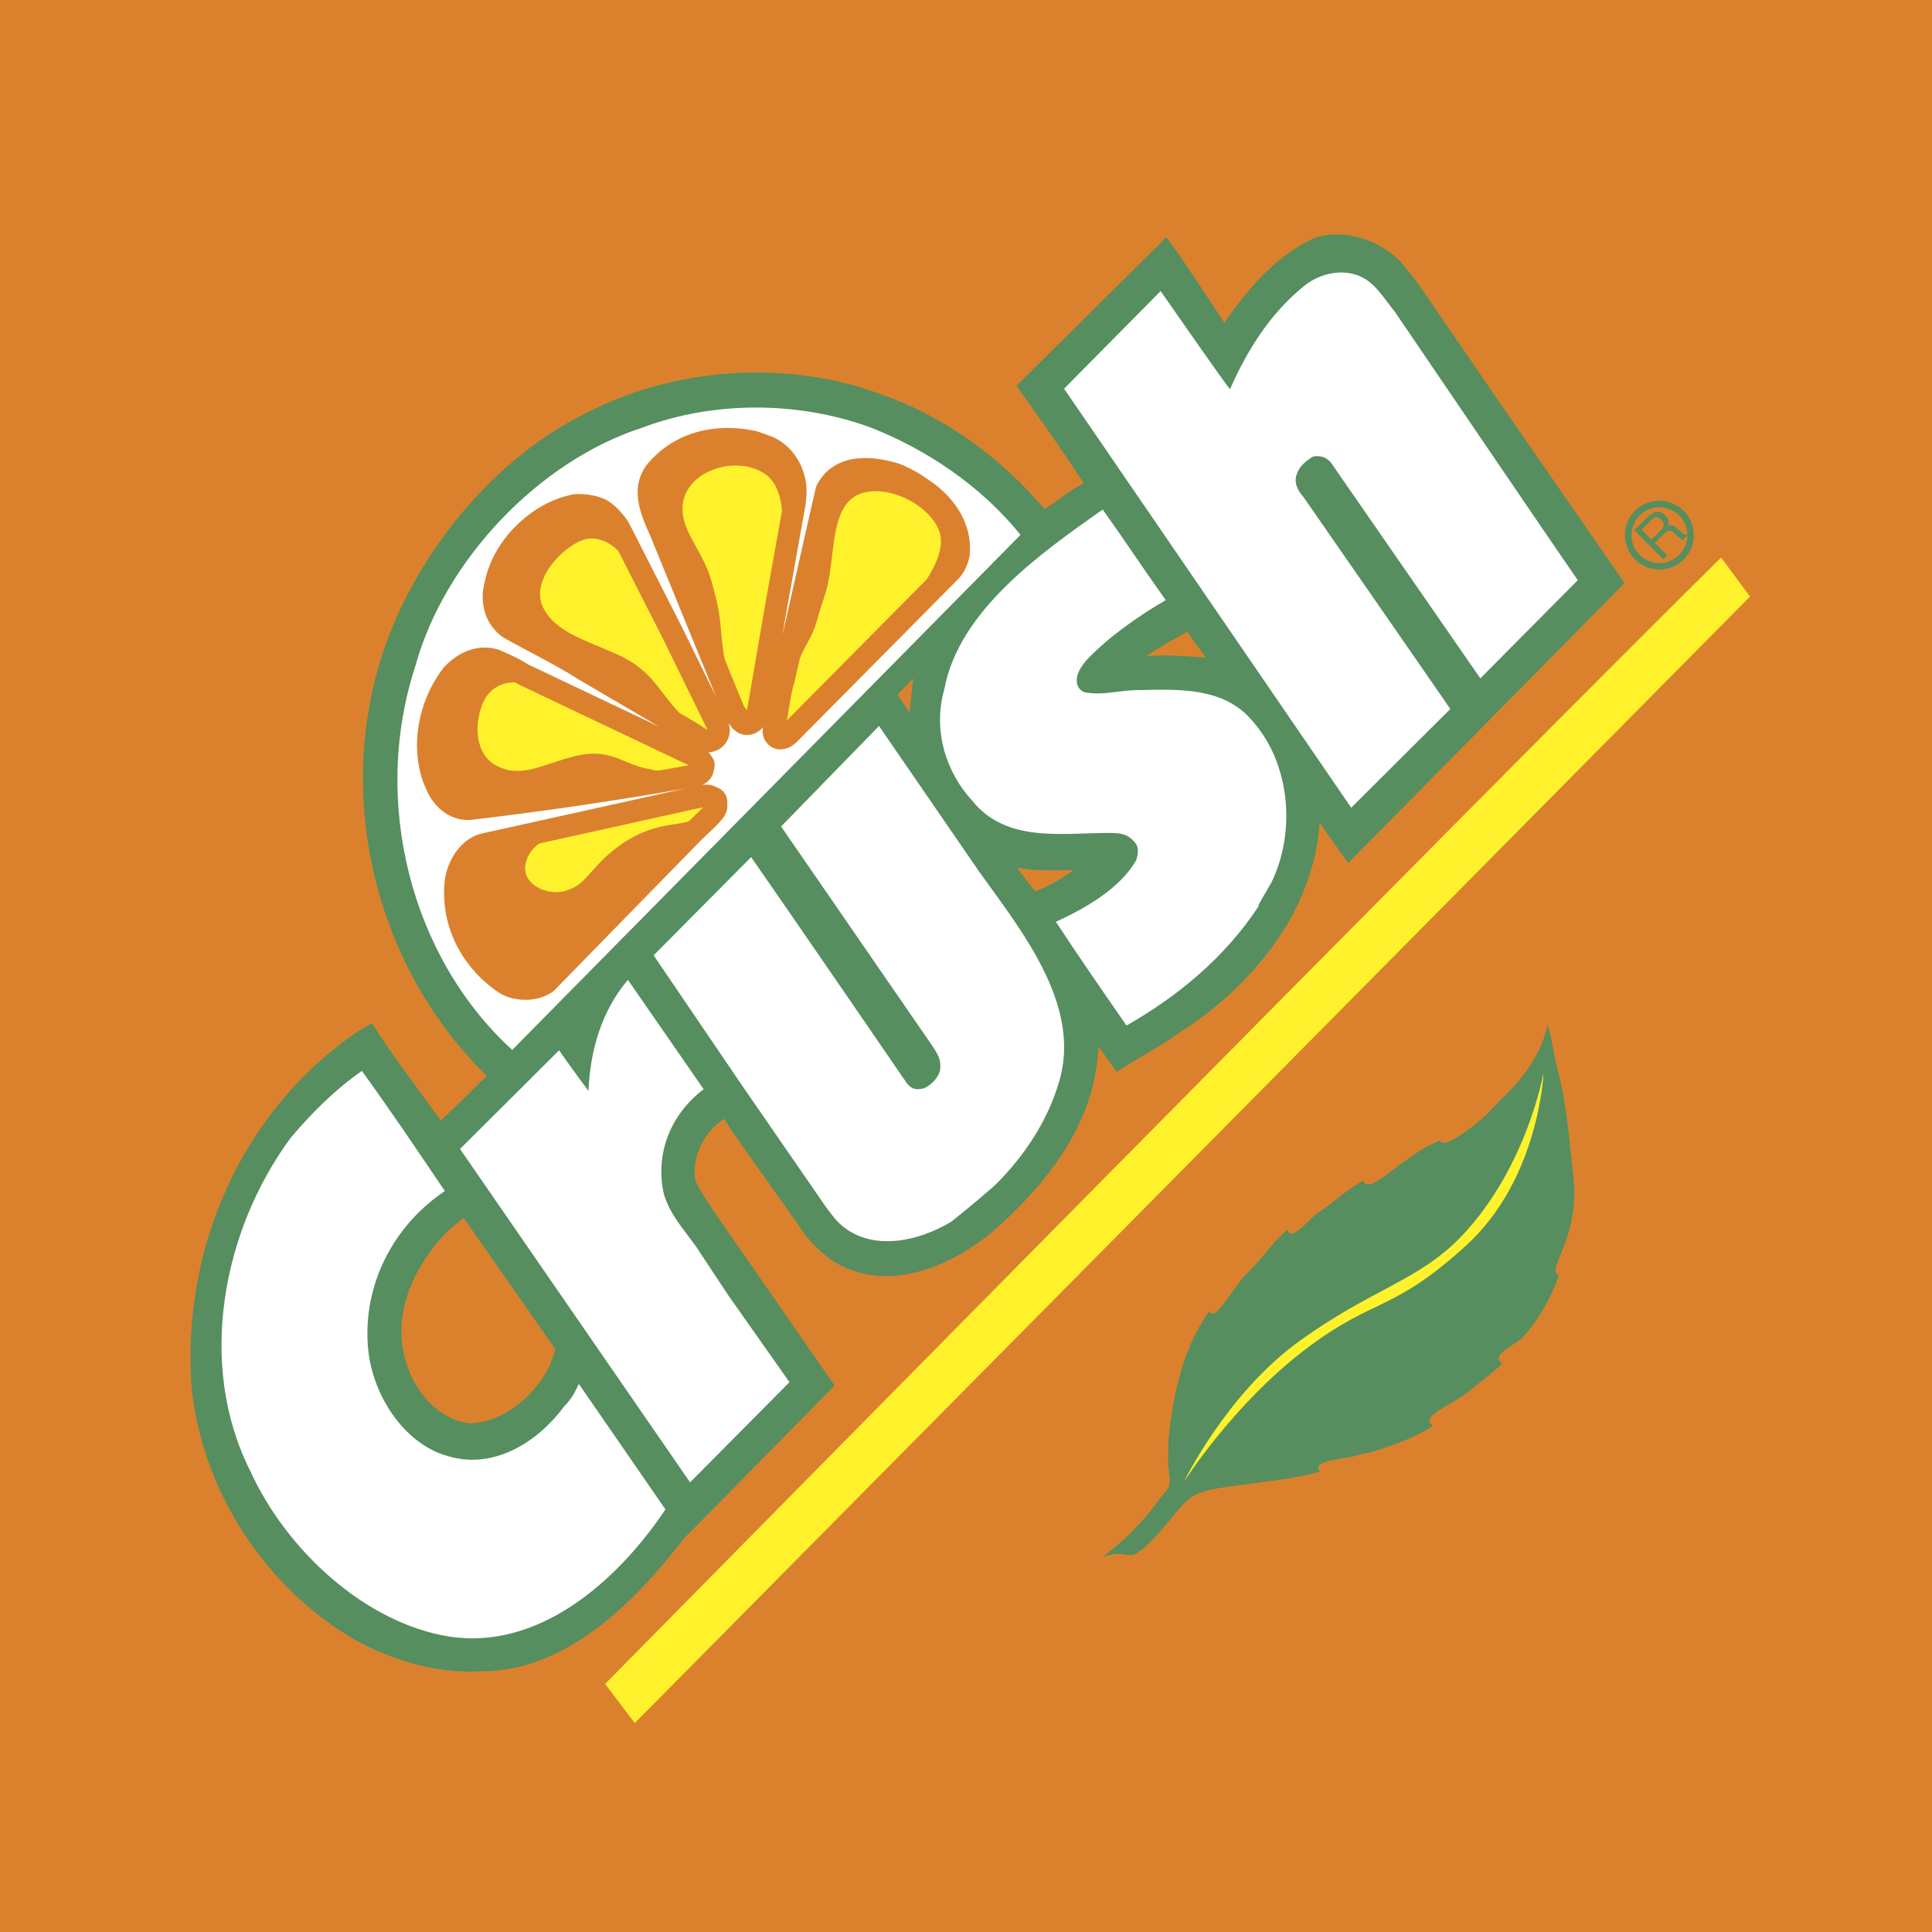 <svg xmlns="http://www.w3.org/2000/svg" width="2500" height="2500" viewBox="0 0 192.756 192.756"><path fill-rule="evenodd" clip-rule="evenodd" fill="#db812e" d="M0 0h192.756v192.756H0V0z"/><path fill-rule="evenodd" clip-rule="evenodd" fill="#db812e" d="M2.834 2.835H189.92v187.087H2.834V2.835z"/><path d="M93.365 162.312c-.767 3.607.362 6.129 3.924 6.129 3.561 0 5.762-2.521 6.529-6.129.736-3.469-.453-6.036-3.943-6.036-3.493 0-5.773 2.568-6.51 6.036zm3.885 0c.57-2.683 1.059-3.677 2.123-3.677 1.062 0 1.129.994.559 3.677-.623 2.938-1.217 3.77-2.143 3.77-.924 0-1.164-.832-.539-3.77zM104.006 168.163h3.748l1.598-7.516c.539-.578 1-.901 2.25-.901.531 0 .988.138 1.457.323l.807-3.793c-1.48 0-3.27.578-4.041 2.035h-.047l.375-1.758h-3.678l-2.469 11.61zM119.166 160.786c-2.535.069-6.244.972-6.906 4.094-.482 2.267.561 3.562 2.572 3.562 1.156 0 2.27-.556 3.107-1.342-.027.348-.111.74-.111 1.063h3.863c-.105-.161-.23-.555.051-1.873l1.377-6.476c.545-2.566-1.584-3.538-3.828-3.538-2.127 0-4.404.925-5.309 3.215l3.119.671c.207-.648.693-1.526 1.549-1.526.672 0 .83.671.682 1.364l-.166.786zm-.939 4.417c-.576.532-1.037.74-1.359.74-.672 0-.994-.439-.822-1.249.363-1.711 1.273-1.966 2.736-2.104l-.555 2.613zM123.424 168.163h3.746l1.805-8.487.268-.277c.322-.323.682-.485 1.074-.485.693 0 .814.416.682 1.04l-1.746 8.21h3.746l1.973-9.273c.338-1.596-.416-2.613-1.92-2.613-1.342 0-2.658.647-3.695 1.827h-.047l.33-1.55h-3.746l-2.47 11.608zM148.211 155.582c-1.109 0-2.869.88-3.283 1.527-.756-.578-1.928-.833-3.039-.833-1.896 0-4.957 1.018-5.518 3.654-.279 1.318.201 2.428 1.525 3.053l-.01.046c-1.02.231-2.498 1.087-2.738 2.221-.227 1.063.379 1.596 1.24 1.896l-.012.046c-1.102.185-2.363.786-2.629 2.035-.471 2.22 3.559 2.405 4.877 2.405 3.424 0 6.02-1.227 6.525-3.608.619-2.914-2.305-3.191-4.525-3.191-1.318 0-2.336 0-2.158-.832.049-.231.418-.556.535-.671.396.093.84.185 1.557.185 2.059 0 4.82-1.133 5.307-3.423.143-.67.18-1.387-.152-1.896.123-.139.402-.255.68-.255.531 0 .912.277 1.189.602l.629-2.961zm-8.731 12.026c.693 0 2.568 0 2.342 1.063-.217 1.018-1.904 1.018-2.783 1.018-.74 0-2.461-.069-2.26-1.018.227-1.063 2.17-1.063 2.701-1.063zm2.055-9.667c.973 0 1.107.995.916 1.896-.201.948-.705 2.012-1.746 2.012-.971 0-1.057-1.017-.879-1.85.188-.878.668-2.058 1.709-2.058zM156.723 163.191l.168-.786c.645-3.029.053-6.129-3.555-6.129-3.445 0-5.746 2.775-6.445 6.06-.684 3.215.322 6.105 3.906 6.105 3.33 0 5.047-2.637 5.322-3.169l-2.324-.925c-.434.948-1.334 1.596-2.236 1.596-1.48 0-1.318-1.734-1.104-2.752h6.268zm-5.795-2.22c.23-1.087.82-2.335 1.885-2.335 1.295 0 1.121 1.248.914 2.335h-2.799z" fill-rule="evenodd" clip-rule="evenodd" fill="#fff" fill-opacity="0"/><path d="M115.252 153.346c-.611.651-1.24 1.272-1.816 1.591-.018.063-.143.102-.205.14-.387.231-1.342-.145-2.066-.027-.357.056-.752.206-1.059.246.551-.516 1.176-.947 1.748-1.456a25.78 25.78 0 0 0 3.947-4.449c.236-.339.707-.722.824-1.133.199-.691-.088-1.656-.084-2.446.004-.986 0-1.879.105-2.805.543-4.805 1.672-8.979 4.041-12.227.418 1.338 2.42-2.464 3.68-3.686 1.467-1.421 2.527-3.096 4.104-4.438.252 1.428 2.184-1.111 3.068-1.685 1.578-1.025 2.709-2.227 4.465-3.165.334 1.254 2.777-1.011 3.799-1.716 1.643-1.134 2.061-1.552 3.906-2.305.334 1.004 3.418-1.569 3.926-1.985.852-.701 1.553-1.559 2.332-2.314 1.984-1.923 3.75-4.203 4.441-7.237.436 1.289.557 2.812.941 4.236.916 3.368 1.238 7.229 1.639 11.114.615 5.982-2.812 9.161-1.475 9.579-.125.648-1.422 3.937-3.613 6.266-.68.722-3.334 1.774-1.996 2.61-.709.656-2.555 2.144-3.596 2.942-1.512 1.162-4.779 2.416-3.344 3.245-1.582 1.115-3.842 1.902-5.93 2.566-.518.164-1.033.194-1.523.364-1.297.445-4.865.512-3.801 1.643-2.201.665-4.932.923-7.523 1.301-1.707.246-3.229.35-4.584.88-1.066.416-1.586 1.119-2.236 1.877-.443.519-1.018 1.237-1.637 1.938l-.478.536z" fill-rule="evenodd" clip-rule="evenodd" fill="#568e5f"/><path d="M118.135 147.82s4.219-8.765 11.547-14.047c7.326-5.281 11.965-6.001 16.254-10.563 6.428-6.836 8.062-16.173 8.062-16.173s-.408 10.564-7.734 17.236c-7.406 6.744-9.174 5.118-16.092 10.4-7.17 5.475-12.037 13.147-12.037 13.147z" fill-rule="evenodd" clip-rule="evenodd" fill="#fff22d"/><path d="M86.762 42.599c5.542 2.161 11.031 5.783 15.023 10.74l-50.712 51.385c-10.125-9.247-14.069-24.801-9.67-38.27 2.923-10.658 12.424-20.502 22.586-23.792 7.02-2.662 15.47-2.722 22.773-.063z" fill-rule="evenodd" clip-rule="evenodd" fill="#db812e"/><path d="M59.919 50.774c.852.398 1.722 1.496 2.008 2.017l5.378 10.568c1.492 3.078 2.938 5.991 4.431 9.068.137.491.064.864-.232 1.194-.756.705-1.49.098-2.312-.45l-10.84-6.365c-2.482-1.567-4.963-2.746-7.475-4.163-1.422-1.051-1.774-2.822-1.32-4.36.754-3.879 4.432-7.268 8.036-7.884-.001 0 1.176-.08 2.326.375zM49.478 65.856c.926.413 1.927.839 2.75 1.386l17.363 8.253c.418.236.464.4.705.756-.042.611-.189.97-.754 1.092l-1.846.338a378.723 378.723 0 0 1-20.478 2.987c-1.519.247-2.866-.789-3.515-2.231-1.703-3.583-.818-8.134 1.55-11.157 1.067-1.109 2.538-1.907 4.225-1.424zM76.758 44.603c1.419.663 2.605 2.132 2.673 3.771l-.288 1.879-1.599 10.219-1.763 10.264c-.145.747-.321 1.254-.901 1.451-.491.137-.82-.16-1.061-.516l-.481-.713-7.295-17.832c-.8-1.859-2.095-4.356-.317-6.333 2.474-2.771 6.092-3.461 9.583-2.705l1.449.515zM48.488 84.168l21.601-4.782c.551-.048.625-.033 1.044.203.224.044.329.296.286.52.093.716-.174.896-2.265 2.89L54.465 98.027c-1.248.842-3.082.717-4.113.052-3.425-2.291-5.444-6.245-4.871-10.393.29-1.491 1.324-3.226 3.007-3.518zM89.396 47.291a11.84 11.84 0 0 1 2.795 1.55c1.854 1.212 3.61 3.334 3.579 5.883.064.864-.213 1.895-.823 2.241L79.25 72.805c-.518.673-.786.854-1.248.841-.402.077-.777-.383-.69-.831.537-2.76.533-3.536.972-4.999 1.442-6.224 2.838-12.61 4.295-18.908 1.372-2.676 4.623-2.276 6.817-1.617z" fill-rule="evenodd" clip-rule="evenodd" fill="#fff22d"/><path d="M96.146 40.025l20.928-20.396c1.43 2.601 2.852 3.71 5.467 7.78 2.535-5.082 4.582-4.452 6.947-5.076 2.91.565 5.682.64 9.102 1.77l4.84 1.792 7.842 11.435 7.564 10.597 14.152 2.06 6.748 8.981-112.54 114.159-6.938-1.35-3.372-3.365c-5.166.867-13.43-.21-13.43-.21-5.595-1.088-7.033-2.451-10.065-3.583-8.617-3.068-15.756-14.134-17.051-24.993-1.748-14.509 4.475-31.747 16.911-39.687l1.438-.971 2.566-2.18c-2.715-6.241-5.358-18.479-2.323-30.509 2.681-11.402 10.914-21.493 21.063-27.107 7.995-4.485 21.176-6.182 31.494-2.705 0 0 2.65.606 4.312 1.105l4.345 2.453z" fill-rule="evenodd" clip-rule="evenodd" fill="#db812e" stroke="#db812e" stroke-width="1.088" stroke-miterlimit="2.613"/><path d="M87.863 39.328c6.167 2.128 11.881 6.181 16.352 11.463 1.412-.887 2.539-1.906 3.906-2.57-2.135-3.357-4.521-6.608-6.699-9.742l14.959-14.822c2.012 2.791 3.92 5.717 5.768 8.554 2.381-3.486 5.359-6.856 9.002-8.47 2.977-.97 6.395.159 8.598 2.368l1.621 2.018 8.203 11.97 12.512 18.072-27.572 27.933c-1.096-1.529-1.832-2.524-2.854-4.039-.576 8.946-6.826 16.402-13.986 20.973-2.064 1.457-4.219 2.587-6.254 3.895-.855-1.173-1.832-2.524-1.832-2.524-.271 7.768-5.35 13.98-10.838 18.721-4.304 3.422-10.179 5.764-15.277 2.914-1.391-.812-2.949-2.354-3.821-3.839l-6.623-9.34-.767-1.233c-1.931 1.173-3.17 3.564-2.934 5.934.273.982 1.264 2.259 1.971 3.402l11.972 17.271-15.046 15.271c-4.973 6.466-11.881 13.33-20.303 13.241-4.455.218-8.546-1.042-12.268-3.005-8.925-5.063-15.476-14.776-16.531-25.279-1.043-13.752 4.918-27.69 16.68-35.625l1.308-.752c2.135 3.357 3.996 5.732 6.864 9.696 1.883-1.725 2.951-2.833 4.582-4.452C38.337 97.371 33.827 81.939 37.447 67.7c2.714-10.777 10.914-21.494 20.932-26.437 8.707-4.58 20.104-5.461 29.484-1.935z" fill-rule="evenodd" clip-rule="evenodd" fill="#568e5f"/><path d="M36.105 106.846c2.869 3.965 5.573 7.975 8.277 11.984-5.435 3.666-8.338 9.838-7.619 16.095.576 4.603 3.762 9.325 8.12 10.404 4.329 1.229 8.697-1.329 11.435-5.055.667-.645 1.036-1.348 1.434-2.199l8.638 12.519c-4.909 7.33-12.712 14.021-21.513 12.696-8.414-1.325-16.293-8.587-19.928-16.571-5.303-10.554-2.782-23.923 4.054-33.201 2.205-2.591 4.414-4.793 7.102-6.672zM122.721 38.826c1.664-3.78 3.939-7.519 7.428-10.325 1.559-1.246 3.91-1.795 5.809-.807 1.404.738 2.203 2.209 3.207 3.411 0 0 18 26.494 18.254 26.775l-9.725 9.801-14.932-21.562c-.51-.564-1.105-.68-1.746-.572-.789.467-1.529 1.097-1.719 2.066-.131.671.201 1.355.711 1.919 0 0 13.73 19.78 14.691 21.206l-9.889 9.846-28.648-41.804 9.635-9.741c0 .002 6.775 9.758 6.924 9.787zM110.014 50.834c2.191 3.059 3.74 5.45 6.293 9.043-2.703 1.565-5.66 3.623-7.896 5.975-.607.734-1.141 1.482-.941 2.45.152.416.48.712.779.771 1.865.362 3.695-.288 5.617-.224 3.891-.096 8.332-.239 11.092 3.085 3.748 4.213 4.367 10.992 1.904 16.087l-1.283 2.228-.045.224c-3.4 5.146-8.09 8.957-13.141 11.846-2.359-3.4-4.777-6.89-7.047-10.351 2.975-1.357 6.377-3.329 8-6.11.191-.583.322-1.253-.053-1.713-.797-1.084-1.734-1.035-2.973-1.042-4.574.04-10.01.918-13.311-3.207-2.624-2.833-3.973-7.044-2.788-11.149 1.463-7.923 9.869-13.722 15.793-17.913zM55.783 104.787c.902 1.337 2.929 4.054 2.929 4.054.172-4.07 1.328-8.026 3.935-11.081l7.556 10.914c-3.266 2.463-4.884 6.406-3.968 10.455.607 2.054 1.957 3.478 3.233 5.274l3.231 4.886 6.068 8.612-9.917 9.996-22.953-33.264 9.886-9.846zM74.936 85.515c3.395 4.841 15.518 22.528 15.518 22.528.556.728 1.032.665 1.673.557.669-.257 1.425-.961 1.659-1.768.1-.91.023-1.312-.818-2.559L77.93 82.458l9.768-10.024 9.96 14.479c4.01 5.658 10.416 13.329 7.969 21.137-1.127 3.808-3.42 7.233-6.117 9.96-.207.27-3.353 2.91-4.629 3.9-3.328 1.986-7.675 2.844-10.639.564-.748-.532-1.289-1.334-1.844-2.062l-8.457-12.251-8.729-12.846 9.724-9.8z" fill-rule="evenodd" clip-rule="evenodd" fill="#fff"/><path fill-rule="evenodd" clip-rule="evenodd" fill="#db812e" d="M90.747 71.091l-1.203-1.782 1.557-1.634-.354 3.416zM46.26 121.518l9.147 13.082c-.116.598-.367 1.091-.543 1.599-1.444 3.048-4.768 5.809-8.017 5.796-2.968-.267-5.502-3.159-6.277-5.942-1.575-4.642.59-9.409 3.643-12.764.592-.66 2.047-1.771 2.047-1.771zM118.484 63.011c.453.862 1.156 1.619 1.818 2.599-1.908-.139-4.041-.321-5.934-.146 1.427-.963 2.646-1.655 4.116-2.453zM107.121 86.817c-1.172.856-2.732 1.714-3.818 2.122-.885-1.024-1.365-1.737-1.787-2.36 1.865.362 3.906.217 5.605.238z"/><path d="M174.598 59.518L63.329 171.91l-2.957-3.904s92.203-93.568 111.343-112.378l2.883 3.89z" fill-rule="evenodd" clip-rule="evenodd" fill="#fff22d"/><path d="M165.098 54.173l.949-.949c.467-.468.795-.238 1.033 0 .109.109.561.537.795.658l.48-.48-.064-.064c-.189.052-.271.012-.436-.146l-.551-.5c-.42-.387-.656-.294-.891-.198.076-.294.137-.67-.291-1.098-.615-.613-1.256-.303-1.732.174l-1.34 1.34 2.898 2.898.393-.392-1.243-1.243zm-1.321-1.319l.977-.977c.193-.194.557-.484 1.006-.036.428.428.197.803-.09 1.089l-.908.909-.985-.985z" fill-rule="evenodd" clip-rule="evenodd" fill="#568e5f"/><path d="M163.359 55.59a3.106 3.106 0 1 1 4.394-4.396 3.107 3.107 0 1 1-4.394 4.396m0 0" fill="none" stroke="#568e5f" stroke-width=".648" stroke-miterlimit="2.613"/><path d="M86.792 42.625c5.542 2.161 11.031 5.783 15.023 10.74 0 0-50.52 51.189-50.712 51.385-10.125-9.246-14.069-24.801-9.671-38.27 2.924-10.658 12.425-20.502 22.586-23.792 7.02-2.661 15.471-2.721 22.774-.063z" fill-rule="evenodd" clip-rule="evenodd" fill="#fff"/><path d="M59.813 50.775c.852.398 1.722 1.496 2.008 2.016L67.2 63.36c1.492 3.077 2.938 5.991 4.431 9.068.137.491.064.864-.232 1.194-.756.705-1.49.098-2.313-.449l-10.84-6.366c-2.483-1.567-4.963-2.746-7.475-4.163-1.422-1.05-1.774-2.822-1.321-4.36.754-3.879 4.433-7.269 8.036-7.884 0 0 1.177-.081 2.327.375zM49.372 65.856c.926.412 1.927.839 2.75 1.386l17.364 8.253c.418.236.464.4.705.756-.042.611-.189.97-.754 1.092l-1.847.338a379.75 379.75 0 0 1-20.478 2.988c-1.519.246-2.866-.79-3.515-2.232-1.703-3.583-.819-8.134 1.55-11.158 1.067-1.107 2.538-1.905 4.225-1.423zM76.652 44.603c1.42.663 2.399 1.99 2.674 3.771.113.731-.06 1.895-.06 1.895l-1.828 10.204-1.763 10.265c-.145.746-.321 1.253-.901 1.451-.491.137-.821-.16-1.061-.516l-.481-.713-7.295-17.832c-.8-1.859-2.095-4.356-.317-6.333 2.474-2.771 6.092-3.461 9.584-2.705l1.448.513zM48.517 84.194l21.601-4.782c.551-.048.626-.034 1.045.203.224.043.329.296.286.52.093.715-.174.896-2.265 2.889l-14.69 15.03c-1.248.842-3.082.718-4.114.053-3.425-2.292-5.443-6.246-4.87-10.393.29-1.492 1.324-3.227 3.007-3.52zM89.291 47.292c.866.323 1.987.928 2.795 1.55 1.854 1.212 3.61 3.334 3.579 5.883.064.864-.402 1.793-.822 2.241L79.145 72.805c-.407.418-.786.854-1.248.842-.402.077-.777-.383-.69-.831.537-2.76.532-3.535.972-4.998 1.442-6.224 2.838-12.611 4.295-18.909 1.371-2.676 4.622-2.276 6.817-1.617z" fill-rule="evenodd" clip-rule="evenodd" fill="#fff22d" stroke="#db812e" stroke-width="2.213" stroke-linejoin="round" stroke-miterlimit="2.613"/><path d="M57.696 82.793c-1.13.084-10.371.841-11.458 3.309-1.52 3.45-.025 7.936 2.469 10.444 1.54 1.548 2.881 3.022 5.664 1.303 3.021-1.867 5.867-5.963 8.114-8.184s8.76-9.206 8.399-9.276c-1.083 1.408-1.7 1.56-4.002 1.908-2.343.354-4.656 1.331-7.037 3.771-1.45 1.486-1.83 2.406-3.609 2.854-1.67.421-4.135-.661-3.815-2.631.518-3.185 5.41-3.472 5.275-3.498zM54.828 69.172c-.942-.629-5.318-4.254-7.693-2.979-3.321 1.783-4.905 6.238-4.484 9.751.26 2.167.409 4.155 3.66 4.513 3.53.388 8.295-1.087 11.433-1.454 3.138-.366 11.274-1.824 11.033-2.102-1.721.443-1.967.214-4.255-.22s-3.685-2.069-7.002-1.279-5.369 2.276-7.888 1.044c-2.929-1.433-2.139-6.108-.674-7.464 2.37-2.191 5.96.294 5.87.19zM63.867 58.208c.117-1.37-1.963-7.094-4.62-7.552-3.714-.64-7.281 2.277-9.112 5.304-1.13 1.868-2.236 3.527.105 5.811 2.543 2.479 7.206 4.25 9.904 5.894 2.698 1.643 10.537 6.041 10.518 5.674-1.629-.71-1.906-1.091-3.441-2.842-1.536-1.75-2.419-3.737-5.52-5.156-3.1-1.42-6.297-2.227-7.523-4.749-1.426-2.933 2.606-6.691 4.595-6.856 3.216-.268 5.102 4.61 5.094 4.472zM77.829 54.611c.346-1.079 2.434-6.547.554-8.479-2.629-2.701-6.885-2.685-10.146-1.312-2.013.848-3.882 1.539-3.33 4.763.599 3.5 2.84 7.48 4.057 10.396 1.217 2.916 4.071 9.593 4.271 9.285-.583-1.551-1.015-3.331-1.229-5.649s-.234-2.738-1-5.565c-.892-3.292-3.336-5.227-2.846-7.987.57-3.211 5.45-4.694 8.208-2.742 2.632 1.863 1.385 7.405 1.461 7.29zM90.213 60.693c.701-1.113 5.821-4.017 5.342-6.669-.669-3.709-4.434-6.111-7.905-6.796-2.142-.422-4.079-.895-5.424 2.086-1.46 3.237-1.828 7.79-2.449 10.887-.621 3.097-1.91 10.526-1.572 10.382.478-1.947 1.144-4.228 2.263-6.27s.841-2.04 1.787-4.812c1.101-3.228.502-7.495 2.453-9.51 2.269-2.343 7.801-.176 8.995 2.985 1.14 3.02-3.616 7.771-3.49 7.717z" fill-rule="evenodd" clip-rule="evenodd" fill="#db812e"/></svg>
